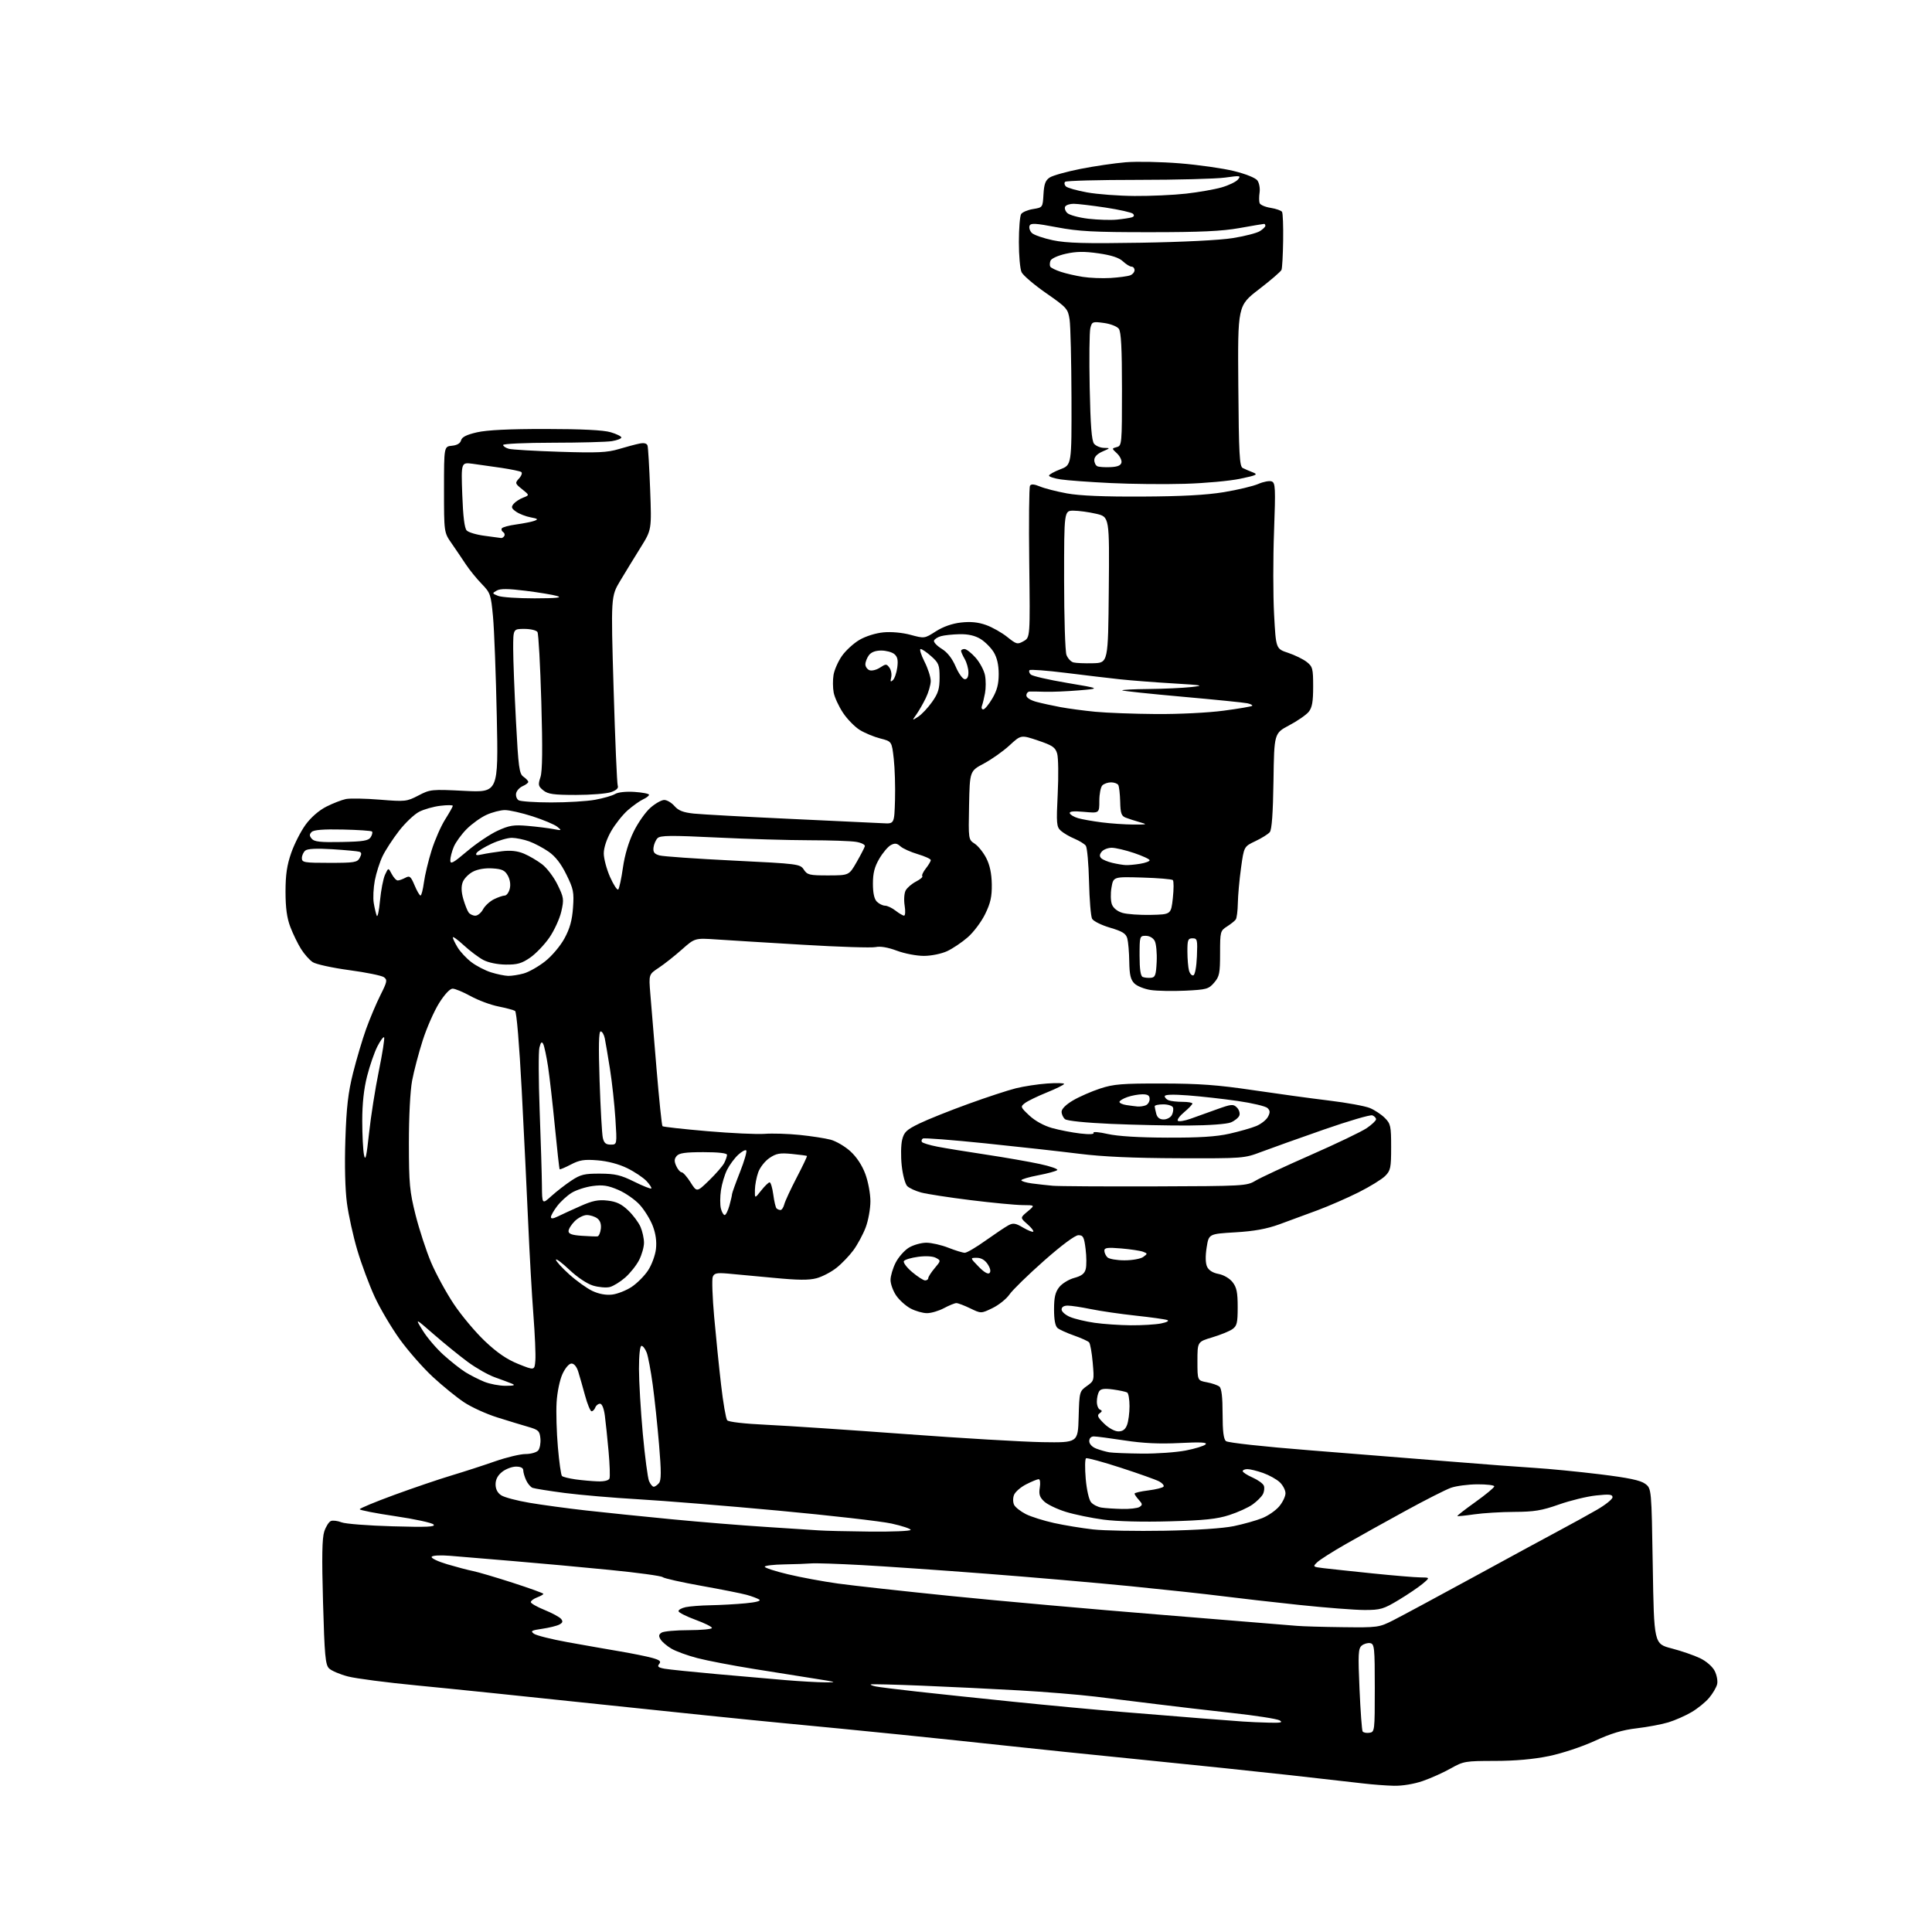 <?xml version="1.0" encoding="UTF-8" standalone="no"?>
<svg 
  version="1.1" 
  xmlns="http://www.w3.org/2000/svg" 
  xmlns:xlink="http://www.w3.org/1999/xlink" 
  xmlns:svg="http://www.w3.org/2000/svg"
  xmlns:rdf="http://www.w3.org/1999/02/22-rdf-syntax-ns#"
  xmlns:cc="http://creativecommons.org/ns#"
  xmlns:dc="http://purl.org/dc/elements/1.1/"
  viewBox="0 0 768 768"
  width="768"
  height="768"
>
<style>svg {background-color: white; }</style>"
<path stroke="none" fill="black" fill-rule="evenodd" d="M554.09,709.87C551.02,709.80 545.58,709.39 542.00,708.96C538.42,708.53 525.15,707.03 512.50,705.62C499.85,704.22 473.52,701.47 454.00,699.52C434.48,697.57 410.40,695.09 400.50,694.00C390.60,692.92 371.48,690.91 358.00,689.54C344.52,688.17 323.60,686.11 311.50,684.98C299.40,683.84 266.55,680.47 238.50,677.49C210.45,674.51 177.75,671.14 165.83,670.00C153.91,668.86 141.53,667.25 138.33,666.42C135.12,665.59 131.74,664.14 130.80,663.21C129.34,661.74 129.01,658.09 128.41,636.95C127.90,618.96 128.03,611.44 128.90,608.79C129.56,606.80 130.75,604.92 131.56,604.62C132.36,604.31 134.25,604.55 135.76,605.15C137.27,605.75 146.38,606.46 156.00,606.73C169.81,607.12 173.25,606.97 172.33,606.00C171.69,605.32 164.83,603.84 157.08,602.70C149.34,601.56 143.00,600.32 143.00,599.95C143.00,599.58 149.19,597.01 156.75,594.24C164.31,591.47 174.55,587.99 179.50,586.51C184.45,585.02 192.24,582.50 196.80,580.90C201.37,579.31 206.83,578.00 208.93,578.00C211.03,578.00 213.29,577.35 213.95,576.57C214.60,575.78 214.99,573.64 214.82,571.82C214.53,568.83 214.05,568.37 210.00,567.20C207.53,566.49 201.97,564.80 197.66,563.44C193.35,562.09 187.41,559.39 184.47,557.43C181.53,555.48 175.94,550.94 172.06,547.35C168.18,543.76 162.28,537.04 158.94,532.42C155.61,527.80 151.11,520.20 148.95,515.52C146.79,510.84 143.68,502.51 142.05,497.00C140.41,491.49 138.55,483.05 137.91,478.24C137.19,472.85 136.95,463.17 137.29,453.00C137.72,440.07 138.39,434.33 140.35,426.50C141.73,421.00 144.07,413.12 145.55,409.00C147.04,404.88 149.59,398.83 151.23,395.57C153.92,390.22 154.05,389.51 152.61,388.45C151.72,387.81 145.52,386.54 138.82,385.64C132.13,384.74 125.60,383.31 124.32,382.47C123.04,381.64 120.94,379.27 119.66,377.22C118.38,375.18 116.47,371.25 115.42,368.50C114.05,364.92 113.51,360.94 113.50,354.50C113.50,347.70 114.06,343.91 115.78,339.00C117.03,335.43 119.61,330.37 121.52,327.77C123.64,324.88 126.84,322.11 129.75,320.64C132.36,319.32 135.85,317.97 137.50,317.63C139.15,317.30 145.22,317.41 151.00,317.88C161.11,318.70 161.68,318.64 166.33,316.22C171.03,313.77 171.54,313.72 184.64,314.38C198.11,315.06 198.11,315.06 197.48,284.78C197.13,268.13 196.46,250.30 195.98,245.17C195.15,236.29 194.94,235.67 191.45,232.07C189.43,230.00 186.60,226.49 185.14,224.29C183.69,222.09 181.15,218.34 179.50,215.96C176.50,211.65 176.50,211.65 176.50,194.57C176.50,177.50 176.50,177.50 179.65,177.19C181.70,176.99 182.96,176.25 183.28,175.04C183.62,173.73 185.47,172.80 189.63,171.85C193.60,170.94 202.47,170.51 217.00,170.53C231.32,170.54 239.92,170.97 242.75,171.82C245.09,172.51 247.00,173.45 247.00,173.91C247.00,174.36 245.31,175.02 243.25,175.36C241.19,175.70 230.61,175.98 219.75,175.99C208.89,176.00 200.00,176.40 200.00,176.88C200.00,177.37 201.01,178.05 202.25,178.40C203.49,178.74 212.60,179.28 222.50,179.59C237.51,180.07 241.42,179.89 246.00,178.51C249.03,177.61 252.73,176.62 254.24,176.32C256.05,175.96 257.12,176.24 257.41,177.14C257.64,177.89 258.11,185.72 258.44,194.54C259.04,210.58 259.04,210.58 254.71,217.54C252.32,221.37 248.67,227.33 246.60,230.79C242.83,237.07 242.83,237.07 243.92,273.96C244.52,294.25 245.26,311.50 245.56,312.30C245.94,313.29 245.08,314.12 242.91,314.88C241.15,315.50 234.87,316.00 228.96,316.00C220.07,316.00 217.84,315.69 215.97,314.18C213.96,312.55 213.84,312.00 214.84,308.93C215.62,306.52 215.72,297.65 215.18,278.99C214.76,264.41 214.07,251.92 213.65,251.24C213.22,250.55 210.89,250.00 208.44,250.00C204.00,250.00 204.00,250.00 204.00,257.87C204.00,262.19 204.50,275.12 205.10,286.59C206.08,305.23 206.40,307.59 208.10,308.78C209.15,309.51 210.00,310.43 210.00,310.82C210.00,311.21 208.99,311.97 207.76,312.51C206.52,313.06 205.35,314.35 205.16,315.38C204.96,316.41 205.41,317.64 206.15,318.11C206.89,318.58 212.70,318.98 219.07,318.98C225.43,318.99 233.30,318.52 236.57,317.92C239.83,317.33 243.40,316.30 244.50,315.63C245.69,314.91 248.83,314.58 252.25,314.80C255.41,315.01 258.00,315.52 258.00,315.93C258.00,316.34 256.93,317.17 255.62,317.76C254.32,318.36 251.58,320.31 249.54,322.09C247.51,323.88 244.53,327.63 242.93,330.42C241.16,333.52 240.02,336.95 240.01,339.22C240.00,341.27 241.13,345.50 242.51,348.63C243.90,351.75 245.36,353.98 245.76,353.57C246.16,353.17 247.01,349.25 247.63,344.87C248.35,339.83 249.92,334.57 251.91,330.54C253.63,327.04 256.62,322.78 258.56,321.09C260.49,319.39 262.96,318.00 264.04,318.00C265.13,318.00 266.96,319.09 268.11,320.41C269.70,322.24 271.59,322.97 275.86,323.42C278.96,323.74 296.12,324.68 314.00,325.51C331.88,326.33 348.52,327.12 351.00,327.25C355.50,327.50 355.50,327.50 355.78,318.00C355.93,312.77 355.71,305.40 355.28,301.61C354.50,294.72 354.50,294.72 349.95,293.56C347.45,292.93 343.77,291.40 341.77,290.17C339.77,288.93 336.76,285.85 335.09,283.32C333.41,280.78 331.75,277.18 331.40,275.30C331.04,273.42 331.02,270.28 331.34,268.31C331.66,266.34 333.14,262.96 334.64,260.80C336.14,258.64 339.28,255.75 341.63,254.37C344.12,252.91 348.12,251.66 351.20,251.37C354.35,251.08 358.74,251.48 362.00,252.37C367.48,253.85 367.51,253.85 372.03,250.96C374.95,249.10 378.52,247.85 382.03,247.46C385.87,247.03 388.84,247.33 392.00,248.46C394.48,249.35 398.26,251.49 400.40,253.21C404.07,256.15 404.46,256.25 406.90,254.87C409.50,253.40 409.50,253.40 409.14,223.79C408.94,207.49 409.08,193.68 409.44,193.09C409.90,192.34 411.11,192.44 413.40,193.39C415.20,194.15 420.02,195.38 424.09,196.13C429.09,197.06 438.82,197.47 454.00,197.39C469.73,197.32 479.51,196.79 486.50,195.64C492.00,194.73 498.16,193.26 500.20,192.37C502.23,191.48 504.63,191.03 505.52,191.37C506.99,191.93 507.08,193.96 506.45,211.27C506.05,221.87 506.06,236.69 506.47,244.22C507.20,257.91 507.20,257.91 512.04,259.51C514.71,260.40 518.04,262.03 519.44,263.13C521.80,264.98 522.00,265.77 522.00,272.96C522.00,278.95 521.59,281.29 520.23,282.96C519.26,284.17 515.77,286.58 512.48,288.32C506.50,291.50 506.50,291.50 506.23,310.42C506.04,323.24 505.57,329.81 504.76,330.79C504.11,331.58 501.53,333.19 499.03,334.37C494.50,336.52 494.50,336.52 493.33,345.01C492.68,349.68 492.11,355.98 492.06,359.00C492.01,362.02 491.64,364.96 491.23,365.52C490.83,366.09 489.26,367.33 487.75,368.30C485.09,369.99 485.00,370.33 485.00,378.97C485.00,386.90 484.74,388.19 482.64,390.63C480.46,393.17 479.61,393.40 471.19,393.81C466.18,394.04 460.01,393.93 457.47,393.55C454.93,393.17 451.99,391.99 450.93,390.93C449.43,389.43 448.98,387.49 448.90,382.25C448.85,378.54 448.49,374.40 448.12,373.04C447.57,371.08 446.19,370.23 441.23,368.76C437.83,367.76 434.63,366.17 434.12,365.22C433.62,364.27 433.07,357.65 432.91,350.50C432.74,343.35 432.16,336.91 431.63,336.19C431.10,335.47 429.06,334.22 427.12,333.40C425.17,332.59 422.73,331.16 421.70,330.23C419.98,328.67 419.87,327.44 420.46,315.51C420.81,308.36 420.71,301.18 420.24,299.58C419.52,297.08 418.41,296.32 412.63,294.37C405.86,292.09 405.86,292.09 401.31,296.29C398.80,298.61 394.22,301.85 391.13,303.50C385.50,306.50 385.50,306.50 385.22,320.12C384.95,333.69 384.95,333.74 387.46,335.38C388.84,336.29 390.91,338.87 392.06,341.12C393.48,343.89 394.18,347.26 394.25,351.50C394.32,356.44 393.76,358.97 391.61,363.36C390.11,366.44 386.99,370.59 384.69,372.59C382.39,374.60 378.70,377.08 376.50,378.10C374.25,379.14 370.22,379.97 367.29,379.98C364.41,379.99 359.59,379.07 356.52,377.92C352.97,376.59 349.94,376.07 348.09,376.48C346.50,376.83 333.57,376.42 319.35,375.57C305.13,374.73 289.61,373.77 284.86,373.45C276.22,372.87 276.22,372.87 271.04,377.46C268.19,379.99 264.07,383.25 261.88,384.70C257.89,387.34 257.89,387.34 258.50,394.92C258.83,399.09 259.95,412.55 260.98,424.84C262.01,437.13 263.07,447.41 263.35,447.68C263.62,447.95 271.64,448.84 281.17,449.66C290.70,450.48 300.97,450.95 303.99,450.72C307.00,450.49 313.26,450.68 317.88,451.15C322.51,451.62 328.05,452.48 330.20,453.05C332.35,453.63 335.87,455.69 338.01,457.63C340.46,459.84 342.68,463.19 343.96,466.62C345.10,469.66 346.00,474.49 346.00,477.53C346.00,480.53 345.15,485.22 344.11,487.96C343.06,490.70 340.88,494.75 339.26,496.96C337.64,499.17 334.61,502.33 332.52,503.98C330.44,505.64 326.88,507.50 324.62,508.11C321.54,508.94 317.23,508.90 307.50,507.96C300.35,507.27 292.14,506.50 289.25,506.26C284.89,505.89 283.89,506.12 283.32,507.60C282.95,508.58 283.20,515.71 283.89,523.44C284.58,531.17 285.81,543.34 286.64,550.48C287.46,557.62 288.56,563.97 289.07,564.58C289.62,565.25 295.94,565.97 304.75,566.38C312.86,566.76 337.67,568.42 359.88,570.06C382.09,571.71 406.62,573.15 414.38,573.28C428.50,573.50 428.50,573.50 428.78,563.29C429.06,553.26 429.12,553.05 432.04,550.97C434.97,548.88 435.00,548.80 434.37,541.68C434.03,537.73 433.38,534.10 432.93,533.60C432.48,533.11 429.79,531.89 426.95,530.89C424.12,529.90 421.17,528.56 420.40,527.92C419.47,527.15 419.00,524.64 419.00,520.51C419.00,515.73 419.48,513.66 421.05,511.66C422.18,510.22 424.88,508.57 427.04,507.99C429.96,507.20 431.14,506.28 431.60,504.45C431.95,503.08 431.92,499.50 431.54,496.48C430.95,491.72 430.57,491.00 428.68,491.01C427.35,491.02 422.02,494.98 415.00,501.18C408.68,506.77 402.50,512.79 401.29,514.56C400.07,516.34 397.03,518.77 394.54,519.98C390.00,522.18 390.00,522.18 385.68,520.09C383.31,518.94 380.83,518.00 380.18,518.00C379.53,518.00 377.31,518.90 375.26,520.00C373.21,521.10 370.17,522.00 368.50,522.00C366.83,522.00 363.90,521.17 361.98,520.15C360.07,519.13 357.49,516.81 356.25,515.00C355.01,513.19 354.00,510.40 354.00,508.81C354.00,507.22 354.92,504.12 356.04,501.92C357.16,499.72 359.53,497.04 361.29,495.96C363.06,494.89 366.17,494.01 368.21,494.00C370.26,494.00 374.21,494.90 377.00,496.00C379.79,497.10 382.73,498.00 383.53,498.00C384.34,498.00 388.06,495.81 391.81,493.13C395.57,490.46 399.64,487.73 400.87,487.07C402.74,486.07 403.70,486.22 406.68,487.98C408.65,489.13 410.47,489.86 410.74,489.59C411.01,489.32 409.94,487.97 408.37,486.59C405.50,484.07 405.50,484.07 408.50,481.57C411.50,479.07 411.50,479.07 406.44,479.04C403.66,479.02 394.37,478.13 385.80,477.07C377.23,476.01 368.39,474.64 366.16,474.04C363.92,473.44 361.43,472.29 360.63,471.48C359.82,470.68 358.84,467.01 358.45,463.34C358.05,459.67 358.13,455.05 358.62,453.08C359.38,450.00 360.33,449.10 365.50,446.59C368.80,444.99 377.52,441.50 384.87,438.84C392.22,436.17 400.77,433.36 403.87,432.60C406.97,431.83 412.54,430.98 416.25,430.71C419.96,430.45 422.99,430.52 422.99,430.87C422.98,431.21 419.92,432.74 416.18,434.25C412.44,435.76 408.51,437.67 407.44,438.49C405.56,439.93 405.62,440.09 409.18,443.44C411.44,445.56 414.93,447.48 418.18,448.40C421.11,449.22 426.15,450.20 429.39,450.58C433.05,451.01 435.06,450.90 434.69,450.31C434.37,449.79 436.89,449.99 440.30,450.77C444.28,451.67 452.76,452.20 464.00,452.23C476.73,452.28 483.47,451.85 488.75,450.66C492.74,449.76 497.54,448.38 499.42,447.60C501.30,446.81 503.37,445.18 504.02,443.97C504.95,442.23 504.91,441.49 503.85,440.46C503.11,439.75 497.77,438.48 492.00,437.65C486.23,436.82 477.34,435.82 472.25,435.44C466.16,434.98 463.00,435.09 463.00,435.76C463.00,436.33 463.71,437.06 464.58,437.39C465.45,437.73 467.93,438.00 470.08,438.00C472.24,438.00 474.00,438.30 474.00,438.68C474.00,439.05 472.54,440.58 470.75,442.08C468.96,443.58 467.82,445.13 468.21,445.53C468.61,445.93 470.86,445.57 473.21,444.74C475.57,443.90 480.34,442.19 483.80,440.94C489.55,438.88 490.25,438.82 491.69,440.26C492.56,441.13 493.00,442.56 492.66,443.44C492.33,444.31 490.80,445.55 489.28,446.18C487.67,446.84 480.58,447.37 472.50,447.41C464.80,447.46 450.90,447.16 441.62,446.76C431.59,446.32 424.18,445.56 423.37,444.89C422.61,444.27 422.00,442.93 422.00,441.92C422.00,440.80 423.77,439.05 426.54,437.43C429.03,435.96 433.87,433.85 437.29,432.72C442.66,430.95 446.00,430.68 462.00,430.71C476.67,430.73 484.13,431.28 498.00,433.34C507.62,434.77 521.27,436.64 528.33,437.49C535.39,438.34 542.70,439.68 544.57,440.47C546.45,441.25 549.11,443.02 550.49,444.40C552.80,446.71 553.00,447.63 553.00,456.00C553.00,464.25 552.78,465.31 550.61,467.48C549.30,468.79 544.58,471.70 540.12,473.94C535.66,476.18 528.29,479.40 523.75,481.09C519.21,482.78 512.35,485.31 508.50,486.71C503.50,488.52 498.51,489.43 491.01,489.87C480.51,490.50 480.51,490.50 479.66,495.89C479.12,499.29 479.18,502.10 479.82,503.51C480.48,504.96 482.09,505.98 484.38,506.41C486.43,506.80 488.77,508.16 489.96,509.67C491.59,511.75 492.00,513.73 492.00,519.58C492.00,525.89 491.71,527.09 489.88,528.37C488.72,529.19 485.12,530.65 481.88,531.62C476.00,533.38 476.00,533.38 476.00,541.08C476.00,548.78 476.00,548.78 479.75,549.48C481.81,549.86 484.06,550.64 484.75,551.21C485.59,551.91 486.00,555.41 486.00,562.00C486.00,568.96 486.39,572.08 487.35,572.87C488.12,573.51 502.35,575.07 520.60,576.51C538.14,577.90 563.08,579.89 576.00,580.94C588.92,582.00 604.23,583.15 610.00,583.51C615.77,583.86 627.46,585.01 635.98,586.05C647.39,587.45 652.11,588.44 653.98,589.83C656.50,591.71 656.50,591.71 657.00,622.58C657.50,653.45 657.50,653.45 664.50,655.27C668.35,656.27 673.42,658.02 675.78,659.15C678.26,660.34 680.71,662.46 681.61,664.21C682.46,665.86 682.90,668.26 682.58,669.53C682.26,670.80 680.83,673.24 679.39,674.94C677.96,676.65 674.81,679.20 672.38,680.62C669.96,682.04 665.85,683.85 663.24,684.65C660.63,685.45 654.97,686.51 650.67,687.02C644.95,687.68 640.41,689.05 633.90,692.05C628.85,694.37 620.94,696.99 615.73,698.07C609.62,699.33 602.35,699.98 594.23,699.99C582.48,700.00 581.75,700.12 576.67,702.99C573.76,704.63 568.75,706.88 565.53,707.99C562.06,709.18 557.42,709.95 554.09,709.87zM544.34,688.81C546.46,688.51 546.50,688.16 546.50,671.01C546.50,654.98 546.35,653.50 544.70,653.18C543.71,652.99 542.19,653.43 541.31,654.15C539.93,655.30 539.81,657.51 540.43,671.44C540.81,680.22 541.37,687.78 541.66,688.26C541.95,688.73 543.16,688.98 544.34,688.81zM504.50,684.79C509.19,684.91 510.10,684.71 508.66,683.87C507.65,683.28 499.10,681.95 489.66,680.92C480.22,679.88 466.88,678.32 460.00,677.46C453.12,676.60 442.10,675.24 435.50,674.44C428.90,673.64 415.18,672.52 405.00,671.95C394.82,671.37 377.50,670.53 366.50,670.08C355.50,669.63 346.33,669.41 346.13,669.58C345.93,669.76 346.83,670.12 348.13,670.39C349.43,670.66 356.80,671.58 364.50,672.43C372.20,673.29 389.52,675.11 403.00,676.49C416.48,677.87 435.82,679.68 446.00,680.52C456.18,681.36 470.12,682.49 477.00,683.03C483.88,683.57 491.52,684.15 494.00,684.33C496.48,684.51 501.20,684.72 504.50,684.79zM328.00,668.76C332.94,668.79 332.58,668.65 324.50,667.38C319.55,666.60 308.46,664.84 299.85,663.46C291.25,662.08 281.04,660.13 277.17,659.11C273.30,658.10 268.69,656.42 266.92,655.38C265.16,654.35 263.21,652.70 262.61,651.72C261.75,650.35 261.84,649.73 263.00,648.99C263.82,648.46 268.66,648.02 273.75,648.02C278.84,648.01 283.00,647.61 283.00,647.14C283.00,646.66 280.04,645.19 276.42,643.87C272.80,642.54 269.78,641.01 269.72,640.48C269.66,639.94 270.94,639.22 272.56,638.87C274.18,638.52 278.65,638.18 282.50,638.11C286.35,638.04 292.57,637.70 296.32,637.34C300.61,636.94 302.64,636.38 301.82,635.85C301.09,635.38 298.82,634.53 296.76,633.96C294.71,633.40 286.61,631.79 278.78,630.39C270.94,628.99 264.03,627.44 263.43,626.94C262.83,626.44 253.37,625.15 242.42,624.07C231.46,622.98 214.18,621.40 204.00,620.55C193.82,619.70 182.50,618.76 178.84,618.45C175.04,618.14 171.93,618.31 171.59,618.85C171.27,619.38 174.04,620.71 177.75,621.81C181.46,622.91 186.07,624.13 188.00,624.51C189.93,624.89 197.01,626.98 203.75,629.15C210.49,631.33 216.00,633.32 216.00,633.58C216.00,633.84 214.88,634.48 213.50,635.00C212.12,635.52 211.00,636.36 211.00,636.86C211.00,637.36 213.46,638.77 216.46,639.98C219.46,641.20 222.42,642.80 223.03,643.53C223.86,644.54 223.69,645.09 222.31,645.80C221.32,646.32 218.26,647.07 215.52,647.47C211.23,648.09 210.78,648.36 212.24,649.43C213.18,650.12 219.24,651.64 225.72,652.81C232.20,653.98 241.55,655.62 246.50,656.46C251.45,657.30 257.22,658.47 259.32,659.06C262.31,659.90 262.90,660.42 262.04,661.45C261.18,662.48 261.66,662.89 264.22,663.35C266.03,663.66 275.38,664.63 285.00,665.49C294.62,666.35 307.00,667.43 312.50,667.89C318.00,668.35 324.98,668.74 328.00,668.76zM533.78,646.83C547.71,647.00 548.20,646.93 553.82,644.09C556.98,642.49 571.48,634.69 586.04,626.75C600.59,618.80 616.10,610.39 620.50,608.05C624.90,605.71 631.31,602.17 634.75,600.19C638.19,598.21 641.00,595.95 641.00,595.18C641.00,594.04 639.75,593.90 634.46,594.47C630.87,594.85 624.23,596.47 619.71,598.06C612.92,600.46 609.86,600.97 602.00,601.00C596.77,601.02 589.59,601.46 586.04,601.97C582.48,602.49 579.46,602.79 579.32,602.65C579.17,602.51 582.42,599.98 586.53,597.05C590.64,594.11 594.00,591.32 594.00,590.85C594.00,590.38 590.96,590.02 587.25,590.04C583.54,590.07 578.81,590.69 576.75,591.43C574.69,592.16 566.59,596.27 558.75,600.56C550.91,604.84 540.23,610.79 535.00,613.78C529.77,616.76 524.65,620.02 523.61,621.02C521.77,622.79 521.84,622.85 526.11,623.37C528.52,623.66 537.28,624.59 545.57,625.45C553.86,626.30 562.41,627.02 564.57,627.04C568.50,627.07 568.50,627.07 565.50,629.59C563.85,630.97 559.55,633.88 555.94,636.05C549.98,639.64 548.75,640.00 542.44,640.00C538.62,640.00 526.95,639.09 516.50,637.99C506.05,636.88 492.32,635.32 486.00,634.51C479.68,633.70 463.25,631.92 449.50,630.55C435.75,629.18 409.88,626.94 392.00,625.57C374.12,624.19 351.85,622.65 342.50,622.14C333.15,621.63 324.15,621.33 322.50,621.48C320.85,621.62 316.01,621.80 311.75,621.87C307.49,621.94 304.00,622.36 304.00,622.80C304.00,623.24 308.16,624.60 313.25,625.81C318.34,627.03 327.28,628.68 333.13,629.49C338.97,630.30 359.22,632.53 378.13,634.45C397.03,636.37 434.77,639.74 462.00,641.93C489.23,644.13 513.30,646.09 515.50,646.30C517.70,646.50 525.93,646.74 533.78,646.83zM345.75,608.83C354.69,608.92 362.00,608.62 362.00,608.15C362.00,607.69 358.57,606.55 354.38,605.63C350.18,604.71 329.91,602.40 309.32,600.49C288.73,598.58 263.76,596.56 253.84,595.99C243.93,595.42 230.71,594.29 224.47,593.48C218.24,592.66 212.49,591.74 211.70,591.44C210.92,591.14 209.76,589.77 209.14,588.40C208.51,587.03 208.00,585.25 208.00,584.45C208.00,583.52 206.97,583.00 205.13,583.00C203.56,583.00 201.08,583.93 199.63,585.07C197.87,586.46 197.00,588.10 197.00,590.05C197.00,591.96 197.77,593.45 199.25,594.41C200.49,595.22 205.55,596.56 210.50,597.39C215.45,598.23 225.57,599.60 233.00,600.44C240.43,601.27 255.72,602.85 267.00,603.93C278.27,605.02 295.15,606.39 304.50,606.98C313.85,607.56 323.30,608.18 325.50,608.35C327.70,608.52 336.81,608.74 345.75,608.83zM463.00,608.49C475.64,608.25 486.18,607.55 490.50,606.65C494.35,605.85 499.41,604.42 501.75,603.48C504.09,602.55 507.13,600.44 508.50,598.81C509.88,597.18 511.00,594.83 511.00,593.60C511.00,592.36 509.97,590.39 508.72,589.21C507.47,588.03 504.49,586.38 502.10,585.53C499.70,584.69 496.91,584.00 495.87,584.00C494.84,584.00 494.00,584.36 494.00,584.81C494.00,585.25 495.76,586.39 497.90,587.34C500.05,588.29 502.08,589.75 502.40,590.60C502.73,591.45 502.55,592.98 502.00,594.00C501.45,595.02 499.61,596.85 497.91,598.06C496.21,599.28 492.05,601.17 488.66,602.26C483.80,603.84 478.79,604.37 464.94,604.75C454.34,605.05 443.93,604.78 438.67,604.08C433.87,603.44 427.13,602.05 423.69,600.99C420.25,599.92 416.39,598.08 415.11,596.89C413.27,595.17 412.90,594.02 413.33,591.36C413.64,589.47 413.45,588.00 412.90,588.00C412.36,588.00 410.12,588.92 407.91,590.05C405.71,591.17 403.53,593.08 403.07,594.30C402.60,595.53 402.64,597.27 403.15,598.25C403.66,599.21 405.74,600.84 407.78,601.88C409.83,602.92 414.88,604.51 419.00,605.42C423.12,606.33 430.10,607.47 434.50,607.97C438.90,608.46 451.73,608.69 463.00,608.49zM446.00,599.83C449.02,599.91 452.16,599.55 452.96,599.05C454.22,598.25 454.19,597.86 452.71,596.23C451.77,595.19 451.00,594.07 451.00,593.74C451.00,593.41 453.48,592.83 456.51,592.46C459.55,592.08 462.26,591.39 462.54,590.93C462.82,590.48 462.03,589.55 460.78,588.88C459.53,588.21 452.65,585.76 445.50,583.44C438.35,581.12 432.15,579.43 431.72,579.69C431.28,579.95 431.23,583.61 431.59,587.83C431.98,592.29 432.88,596.21 433.73,597.19C434.54,598.13 436.40,599.07 437.85,599.29C439.31,599.52 442.98,599.76 446.00,599.83zM259.86,591.00C260.35,591.00 261.29,590.35 261.95,589.56C262.88,588.44 262.89,584.99 261.99,574.31C261.36,566.71 260.22,555.98 259.47,550.46C258.72,544.93 257.64,539.19 257.08,537.71C256.51,536.22 255.59,535.00 255.02,535.00C254.40,535.00 254.00,538.56 254.00,544.13C254.00,549.15 254.69,560.73 255.52,569.88C256.36,579.02 257.48,587.51 258.00,588.75C258.53,589.99 259.36,591.00 259.86,591.00zM237.64,588.87C240.19,588.95 241.97,588.51 242.28,587.72C242.55,587.02 242.39,582.18 241.92,576.97C241.45,571.76 240.79,565.36 240.44,562.75C240.06,559.84 239.31,558.00 238.51,558.00C237.80,558.00 236.95,558.67 236.64,559.50C236.32,560.33 235.66,561.00 235.16,561.00C234.67,561.00 233.50,558.19 232.57,554.75C231.63,551.31 230.42,547.04 229.86,545.25C229.24,543.26 228.20,542.01 227.17,542.03C226.20,542.04 224.70,543.78 223.59,546.19C222.51,548.54 221.50,553.40 221.26,557.41C221.02,561.31 221.25,569.35 221.77,575.27C222.28,581.19 223.01,586.35 223.39,586.73C223.77,587.11 226.20,587.71 228.79,588.08C231.38,588.44 235.36,588.79 237.64,588.87zM454.00,577.83C459.77,577.88 467.56,577.33 471.30,576.61C475.05,575.89 478.61,574.79 479.23,574.17C480.05,573.35 477.35,573.20 468.92,573.63C460.88,574.03 454.42,573.73 447.07,572.60C441.34,571.72 435.83,571.00 434.82,571.00C433.71,571.00 433.00,571.73 433.00,572.88C433.00,574.00 434.11,575.19 435.75,575.83C437.26,576.42 439.62,577.09 441.00,577.32C442.38,577.54 448.23,577.77 454.00,577.83zM444.56,569.00C446.31,569.00 447.34,568.24 448.02,566.43C448.56,565.02 449.00,561.68 449.00,558.99C449.00,556.31 448.59,553.86 448.08,553.55C447.58,553.24 445.06,552.70 442.48,552.34C439.01,551.87 437.57,552.06 436.92,553.10C436.43,553.87 436.02,555.70 436.02,557.17C436.01,558.63 436.56,560.06 437.25,560.34C438.21,560.73 438.18,561.07 437.11,561.82C435.99,562.60 436.34,563.40 438.89,565.90C440.73,567.69 443.12,569.00 444.56,569.00zM201.00,550.88C204.35,550.87 204.99,550.65 203.50,550.03C202.40,549.57 199.36,548.44 196.75,547.51C194.13,546.59 189.28,543.84 185.98,541.41C182.67,538.97 176.59,534.03 172.45,530.43C164.94,523.88 164.94,523.88 168.04,528.90C169.74,531.67 173.46,536.03 176.31,538.60C179.17,541.17 183.07,544.26 185.00,545.46C186.93,546.66 190.30,548.37 192.50,549.27C194.70,550.16 198.53,550.89 201.00,550.88zM212.81,540.78C212.99,538.57 212.63,530.40 212.03,522.63C211.43,514.86 210.51,498.60 209.98,486.50C209.45,474.40 208.29,450.55 207.40,433.50C206.43,415.07 205.36,402.24 204.74,401.85C204.18,401.50 201.19,400.70 198.11,400.08C195.02,399.47 190.07,397.62 187.09,395.98C184.11,394.34 180.89,393.00 179.92,393.00C178.86,393.00 176.72,395.29 174.55,398.75C172.57,401.91 169.63,408.58 168.03,413.58C166.43,418.57 164.54,425.77 163.82,429.58C163.06,433.65 162.53,443.91 162.54,454.50C162.56,470.62 162.84,473.60 165.20,483.00C166.66,488.77 169.42,497.21 171.33,501.75C173.25,506.28 177.31,513.75 180.36,518.33C183.41,522.92 189.01,529.59 192.79,533.16C197.68,537.78 201.53,540.40 206.09,542.23C212.50,544.80 212.50,544.80 212.81,540.78zM449.50,526.82C453.90,526.86 459.30,526.53 461.50,526.10C463.85,525.63 464.88,525.07 464.00,524.74C463.18,524.43 457.55,523.64 451.50,522.99C445.45,522.34 437.43,521.17 433.68,520.40C429.94,519.63 425.77,519.00 424.43,519.00C422.90,519.00 422.00,519.57 422.00,520.55C422.00,521.40 423.52,522.74 425.39,523.52C427.25,524.30 431.64,525.34 435.14,525.84C438.64,526.34 445.10,526.78 449.50,526.82zM243.32,514.62C245.42,514.37 248.91,513.00 251.06,511.58C253.22,510.15 256.17,507.20 257.61,505.01C259.06,502.82 260.47,499.00 260.75,496.51C261.09,493.50 260.67,490.42 259.49,487.33C258.52,484.78 256.20,481.02 254.35,478.97C252.50,476.92 248.66,474.24 245.81,473.01C241.68,471.24 239.63,470.92 235.58,471.46C232.80,471.83 229.04,473.05 227.24,474.16C225.43,475.28 222.84,477.65 221.48,479.44C220.12,481.23 219.00,483.19 219.00,483.80C219.00,484.55 219.88,484.47 221.75,483.55C223.26,482.81 227.27,480.96 230.66,479.46C235.53,477.29 237.79,476.83 241.49,477.25C245.01,477.64 247.05,478.61 249.70,481.14C251.65,482.99 253.86,485.95 254.62,487.72C255.38,489.49 256.00,492.32 256.00,494.01C256.00,495.70 255.13,498.79 254.06,500.88C252.99,502.98 250.51,506.10 248.54,507.83C246.57,509.56 243.81,511.26 242.39,511.62C240.98,511.97 237.99,511.72 235.76,511.05C233.37,510.33 229.50,507.75 226.35,504.77C223.41,501.99 221.00,500.18 221.00,500.76C221.00,501.34 223.36,503.95 226.25,506.55C229.14,509.16 233.30,512.14 235.50,513.18C238.08,514.39 240.85,514.90 243.32,514.62zM367.75,508.99C368.44,508.99 369.00,508.58 369.00,508.08C369.00,507.57 370.14,505.79 371.54,504.13C374.05,501.15 374.06,501.10 372.04,500.02C370.81,499.36 368.01,499.19 364.98,499.60C362.22,499.96 359.67,500.73 359.31,501.30C358.96,501.88 360.43,503.84 362.58,505.66C364.74,507.48 367.06,508.98 367.75,508.99zM393.35,506.05C393.95,505.45 393.68,504.16 392.63,502.55C391.52,500.87 390.04,500.00 388.28,500.00C385.61,500.00 385.61,500.00 389.00,503.50C391.15,505.72 392.75,506.65 393.35,506.05zM447.01,501.00C450.12,501.00 453.43,500.40 454.45,499.66C456.22,498.37 456.22,498.30 454.39,497.59C453.35,497.19 449.46,496.60 445.75,496.28C440.27,495.82 439.00,495.98 439.00,497.15C439.00,497.95 439.54,499.14 440.20,499.80C440.86,500.46 443.92,501.00 447.01,501.00zM237.50,491.48C238.05,491.41 238.65,490.05 238.84,488.47C239.06,486.58 238.56,485.15 237.39,484.30C236.42,483.58 234.56,483.00 233.26,483.00C231.97,483.00 229.80,484.10 228.45,485.45C227.10,486.80 226.00,488.58 226.00,489.40C226.00,490.49 227.42,490.99 231.25,491.25C234.14,491.45 236.95,491.55 237.50,491.48zM288.06,483.00C288.53,483.00 289.37,481.31 289.95,479.25C290.52,477.19 290.99,475.14 290.99,474.70C291.00,474.26 292.42,470.31 294.15,465.93C295.88,461.55 297.00,457.67 296.64,457.31C296.29,456.95 294.83,457.75 293.40,459.08C291.97,460.41 290.01,463.07 289.03,465.00C288.06,466.93 286.96,470.59 286.59,473.14C286.21,475.70 286.20,478.96 286.56,480.39C286.92,481.83 287.60,483.00 288.06,483.00zM310.26,481.00C310.77,481.00 311.44,479.99 311.76,478.75C312.07,477.51 314.29,472.73 316.69,468.11C319.10,463.50 320.93,459.63 320.78,459.50C320.63,459.38 317.93,459.02 314.79,458.71C309.99,458.24 308.56,458.50 305.87,460.33C304.10,461.52 302.10,464.07 301.41,466.00C300.72,467.93 300.12,471.07 300.09,473.00C300.02,476.50 300.02,476.50 302.58,473.25C303.99,471.46 305.50,470.00 305.94,470.00C306.38,470.00 307.03,472.18 307.39,474.85C307.74,477.51 308.32,479.99 308.68,480.35C309.04,480.71 309.75,481.00 310.26,481.00zM219.20,475.44C221.24,473.60 224.81,470.83 227.13,469.30C230.80,466.87 232.31,466.51 238.55,466.54C244.55,466.57 246.78,467.10 252.09,469.73C255.59,471.46 258.65,472.68 258.90,472.44C259.14,472.19 258.28,470.86 256.98,469.47C255.67,468.09 252.23,465.79 249.31,464.36C246.00,462.74 241.59,461.58 237.57,461.25C232.23,460.82 230.40,461.11 226.94,462.91C224.64,464.11 222.63,464.96 222.47,464.80C222.32,464.63 221.47,457.07 220.59,448.00C219.71,438.93 218.48,428.12 217.86,424.00C217.23,419.88 216.37,415.83 215.94,415.01C215.35,413.90 214.98,414.25 214.43,416.42C214.03,418.01 214.07,429.25 214.52,441.40C214.98,453.56 215.38,466.94 215.42,471.14C215.49,478.79 215.49,478.79 219.20,475.44zM281.88,469.23C284.56,466.63 287.26,463.52 287.88,462.32C288.50,461.11 289.00,459.65 289.00,459.07C289.00,458.39 285.59,458.00 279.62,458.00C272.43,458.00 269.95,458.36 268.98,459.53C268.00,460.70 267.97,461.64 268.83,463.53C269.45,464.89 270.41,466.00 270.97,466.00C271.52,466.00 273.11,467.79 274.49,469.98C277.00,473.96 277.00,473.96 281.88,469.23zM459.00,471.61C494.28,471.50 495.62,471.43 499.00,469.39C500.93,468.22 510.84,463.61 521.04,459.12C531.23,454.64 541.25,449.84 543.29,448.45C545.33,447.06 547.00,445.48 547.00,444.93C547.00,444.39 546.34,443.68 545.53,443.37C544.72,443.06 536.06,445.60 526.28,449.01C516.50,452.42 505.35,456.40 501.50,457.85C494.56,460.48 494.28,460.50 468.50,460.42C450.56,460.36 438.32,459.81 429.00,458.64C421.57,457.71 404.76,455.84 391.63,454.49C378.51,453.14 367.36,452.28 366.87,452.58C366.37,452.89 366.19,453.50 366.46,453.93C366.73,454.37 369.55,455.23 372.73,455.84C375.90,456.45 384.57,457.86 392.00,458.98C399.43,460.10 409.00,461.77 413.27,462.69C417.55,463.60 420.70,464.70 420.27,465.12C419.85,465.55 416.46,466.47 412.75,467.18C409.04,467.88 406.00,468.78 406.00,469.17C406.00,469.56 407.91,470.13 410.25,470.44C412.59,470.75 416.30,471.16 418.50,471.36C420.70,471.56 438.93,471.67 459.00,471.61zM146.70,450.50C147.40,443.90 149.16,432.74 150.60,425.69C152.04,418.65 152.98,412.64 152.68,412.35C152.38,412.05 151.18,413.69 150.01,415.98C148.84,418.28 147.00,423.57 145.94,427.74C144.64,432.81 144.00,438.70 144.00,445.53C144.00,451.15 144.32,457.27 144.70,459.12C145.25,461.76 145.69,459.86 146.70,450.50zM242.76,455.00C245.29,455.00 245.29,455.00 244.63,444.68C244.26,439.00 243.29,430.11 242.47,424.93C241.65,419.74 240.72,414.26 240.41,412.75C240.10,411.24 239.36,410.00 238.77,410.00C238.01,410.00 237.89,415.91 238.35,429.75C238.72,440.61 239.29,450.74 239.62,452.25C240.09,454.37 240.82,455.00 242.76,455.00zM462.58,445.00C463.87,445.00 465.33,444.21 465.83,443.25C466.32,442.29 466.53,440.94 466.28,440.25C466.04,439.56 464.30,439.00 462.42,439.00C460.54,439.00 459.01,439.34 459.01,439.75C459.02,440.16 459.30,441.51 459.63,442.75C460.04,444.27 460.99,445.00 462.58,445.00zM452.17,439.85C453.09,439.93 454.55,439.73 455.42,439.39C456.29,439.06 457.00,437.93 457.00,436.89C457.00,435.48 456.28,435.00 454.15,435.00C452.58,435.00 449.88,435.49 448.15,436.10C446.42,436.70 445.00,437.57 445.00,438.03C445.00,438.49 446.24,439.05 447.75,439.28C449.26,439.51 451.25,439.77 452.17,439.85zM457.50,388.69C459.23,388.53 459.54,387.66 459.80,382.27C459.96,378.85 459.61,375.13 459.01,374.02C458.38,372.83 456.92,372.00 455.46,372.00C453.05,372.00 453.00,372.17 453.00,379.92C453.00,385.30 453.40,388.00 454.25,388.36C454.94,388.64 456.40,388.79 457.50,388.69zM202.00,387.93C203.38,387.96 206.17,387.53 208.20,386.96C210.24,386.39 214.07,384.22 216.70,382.14C219.41,380.00 222.76,376.02 224.39,373.02C226.51,369.13 227.42,365.86 227.78,360.84C228.22,354.65 227.97,353.37 225.14,347.64C223.01,343.30 220.76,340.41 218.06,338.54C215.88,337.03 212.39,335.19 210.30,334.44C208.21,333.70 205.15,333.07 203.50,333.05C201.85,333.03 198.19,334.09 195.37,335.41C192.55,336.72 189.90,338.36 189.47,339.04C188.90,339.98 189.43,340.13 191.60,339.64C193.20,339.28 196.75,338.72 199.51,338.38C202.98,337.96 205.66,338.25 208.26,339.33C210.32,340.19 213.56,342.09 215.47,343.55C217.39,345.01 220.16,348.66 221.63,351.68C224.13,356.79 224.23,357.49 223.13,362.33C222.48,365.17 220.36,369.82 218.42,372.65C216.48,375.48 213.04,379.08 210.78,380.65C207.41,382.98 205.65,383.49 201.08,383.44C197.77,383.41 194.13,382.66 192.14,381.61C190.29,380.63 186.80,378.01 184.39,375.79C181.97,373.56 180.00,372.14 180.00,372.62C180.01,373.11 180.87,374.91 181.92,376.63C182.97,378.36 185.43,380.99 187.39,382.48C189.34,383.97 192.87,385.80 195.22,386.53C197.57,387.27 200.62,387.89 202.00,387.93zM474.38,387.71C475.03,387.50 475.62,384.34 475.79,380.17C476.07,373.52 475.94,373.00 474.04,373.00C472.24,373.00 472.00,373.62 472.01,378.25C472.02,381.14 472.30,384.53 472.64,385.79C472.98,387.05 473.76,387.91 474.38,387.71zM151.06,358.00C151.45,353.88 152.35,349.23 153.07,347.69C154.38,344.87 154.38,344.87 155.72,347.44C156.46,348.85 157.53,350.00 158.10,350.00C158.67,350.00 160.02,349.52 161.11,348.94C162.86,348.00 163.30,348.36 164.80,351.93C165.73,354.16 166.80,355.98 167.16,355.99C167.52,356.00 168.13,353.64 168.52,350.75C168.91,347.86 170.28,342.12 171.58,338.00C172.87,333.88 175.30,328.35 176.97,325.72C178.63,323.08 180.00,320.66 180.00,320.33C180.00,319.99 177.78,319.98 175.06,320.31C172.34,320.63 168.54,321.70 166.61,322.70C164.69,323.69 161.10,327.09 158.64,330.26C156.18,333.43 153.23,337.95 152.10,340.30C150.96,342.65 149.57,347.00 149.00,349.97C148.44,352.95 148.24,356.98 148.57,358.94C148.89,360.90 149.43,363.18 149.76,364.00C150.09,364.82 150.68,362.12 151.06,358.00zM188.95,364.00C189.89,364.00 191.27,362.87 192.01,361.48C192.75,360.10 194.69,358.30 196.33,357.48C197.97,356.67 199.90,356.00 200.63,356.00C201.36,356.00 202.26,354.79 202.63,353.32C203.05,351.67 202.75,349.65 201.87,348.07C200.70,345.97 199.57,345.44 195.77,345.20C192.90,345.01 189.91,345.51 188.01,346.50C186.31,347.38 184.48,349.24 183.95,350.64C183.29,352.37 183.36,354.53 184.16,357.35C184.82,359.63 185.78,362.06 186.30,362.75C186.82,363.44 188.01,364.00 188.95,364.00zM359.38,363.98C359.86,363.99 359.97,362.18 359.61,359.97C359.25,357.72 359.43,355.07 360.01,353.98C360.59,352.90 362.44,351.31 364.12,350.44C365.81,349.57 366.93,348.60 366.63,348.29C366.32,347.98 366.95,346.61 368.03,345.23C369.11,343.86 370.00,342.36 370.00,341.90C370.00,341.45 367.68,340.39 364.83,339.54C361.99,338.70 358.88,337.30 357.92,336.42C356.55,335.19 355.72,335.08 354.11,335.94C352.99,336.54 350.92,338.98 349.53,341.36C347.64,344.58 347.00,347.09 347.00,351.27C347.00,355.02 347.52,357.37 348.57,358.43C349.44,359.29 350.90,360.01 351.82,360.02C352.74,360.03 354.62,360.92 356.00,362.00C357.38,363.08 358.90,363.97 359.38,363.98zM457.50,363.68C465.50,363.50 465.50,363.50 466.22,357.02C466.61,353.45 466.61,350.22 466.22,349.85C465.82,349.48 460.34,349.02 454.04,348.84C442.58,348.50 442.58,348.50 441.84,352.80C441.42,355.16 441.50,358.18 442.00,359.51C442.57,361.00 444.19,362.29 446.21,362.89C448.02,363.42 453.10,363.78 457.50,363.68zM329.27,347.99C337.50,347.97 337.50,347.97 340.50,342.74C342.15,339.86 343.63,337.00 343.79,336.39C343.96,335.78 342.38,334.99 340.30,334.65C338.21,334.30 329.83,334.02 321.69,334.01C313.54,334.00 296.94,333.52 284.80,332.92C266.67,332.04 262.49,332.08 261.39,333.18C260.66,333.91 259.94,335.59 259.78,336.91C259.56,338.77 260.10,339.47 262.18,340.05C263.65,340.45 276.82,341.37 291.44,342.09C317.41,343.36 318.06,343.45 319.54,345.70C320.91,347.79 321.78,348.00 329.27,347.99zM185.67,338.39C189.34,335.28 194.80,331.61 197.80,330.23C202.50,328.08 204.19,327.81 209.88,328.31C213.52,328.63 218.07,329.20 220.00,329.57C223.34,330.21 223.41,330.17 221.50,328.63C220.40,327.75 215.99,325.90 211.70,324.51C207.41,323.13 202.46,322.01 200.70,322.02C198.94,322.03 195.65,322.88 193.40,323.91C191.14,324.93 187.61,327.46 185.54,329.53C183.47,331.60 181.15,334.79 180.39,336.61C179.62,338.44 179.00,340.86 179.00,341.99C179.00,343.71 180.10,343.11 185.67,338.39zM447.50,343.89C448.60,343.94 451.19,343.70 453.25,343.36C455.31,343.02 457.00,342.39 457.00,341.96C457.00,341.53 454.21,340.24 450.81,339.09C447.40,337.94 443.40,337.00 441.93,337.00C440.45,337.00 438.67,337.69 437.96,338.54C437.06,339.63 437.00,340.40 437.75,341.15C438.34,341.74 440.32,342.57 442.16,343.00C444.00,343.44 446.40,343.84 447.50,343.89zM130.96,343.00C140.93,343.00 142.03,342.82 143.01,340.99C143.82,339.46 143.77,338.87 142.79,338.57C142.08,338.35 137.27,337.91 132.10,337.58C125.81,337.19 122.26,337.37 121.35,338.12C120.61,338.74 120.00,340.09 120.00,341.12C120.00,342.85 120.91,343.00 130.96,343.00zM135.73,334.71C144.43,334.54 146.47,334.20 147.36,332.80C147.95,331.86 148.18,330.85 147.88,330.54C147.58,330.24 142.33,329.88 136.23,329.75C128.60,329.58 124.74,329.88 123.90,330.71C122.94,331.66 122.95,332.24 123.93,333.42C124.92,334.61 127.38,334.88 135.73,334.71zM450.50,327.77C456.13,327.79 456.28,327.73 453.00,326.81C451.07,326.26 448.58,325.46 447.46,325.02C445.77,324.37 445.39,323.28 445.29,318.65C445.21,315.57 444.87,312.60 444.52,312.03C444.17,311.46 442.87,311.00 441.64,311.00C440.41,311.00 438.86,311.54 438.20,312.20C437.54,312.86 437.00,315.62 437.00,318.34C437.00,323.28 437.00,323.28 430.95,322.73C426.76,322.35 425.01,322.52 425.26,323.29C425.46,323.89 426.95,324.77 428.57,325.24C430.18,325.71 434.43,326.46 438.00,326.91C441.57,327.37 447.20,327.75 450.50,327.77zM365.00,284.90C366.38,284.01 368.85,281.39 370.50,279.06C372.96,275.59 373.50,273.83 373.50,269.33C373.50,264.39 373.17,263.54 370.23,260.92C368.44,259.31 366.52,258.00 365.97,258.00C365.42,258.00 366.10,260.24 367.48,262.97C368.87,265.70 369.99,269.19 369.98,270.72C369.97,272.25 369.08,275.30 368.01,277.50C366.94,279.70 365.26,282.62 364.28,284.00C362.50,286.50 362.50,286.50 365.00,284.90zM459.50,283.84C468.52,283.91 480.25,283.33 486.38,282.51C492.37,281.72 497.49,280.85 497.75,280.58C498.02,280.31 497.17,279.86 495.87,279.57C494.57,279.28 482.93,278.11 470.02,276.96C457.10,275.81 446.34,274.67 446.10,274.43C445.86,274.19 450.58,273.95 456.58,273.89C462.59,273.83 470.20,273.48 473.50,273.12C478.94,272.51 478.27,272.38 466.30,271.66C459.03,271.23 449.58,270.50 445.30,270.04C441.01,269.58 431.29,268.43 423.70,267.48C416.11,266.54 409.61,266.05 409.26,266.40C408.92,266.75 409.13,267.53 409.73,268.13C410.33,268.73 416.82,270.23 424.16,271.46C437.50,273.70 437.50,273.70 428.86,274.43C424.12,274.83 418.04,275.08 415.36,274.99C412.69,274.90 409.94,274.86 409.25,274.91C408.56,274.96 408.00,275.66 408.00,276.46C408.00,277.32 409.64,278.36 411.95,278.99C414.12,279.57 418.46,280.52 421.59,281.10C424.73,281.68 430.94,282.51 435.40,282.94C439.85,283.37 450.70,283.78 459.50,283.84zM390.85,282.00C391.44,282.00 393.06,280.05 394.46,277.66C396.34,274.46 397.00,271.91 397.00,267.91C396.99,264.28 396.34,261.43 395.01,259.24C393.91,257.45 391.55,255.09 389.76,253.99C387.57,252.66 384.87,252.04 381.50,252.10C378.75,252.16 375.41,252.50 374.07,252.88C372.74,253.25 371.48,254.06 371.28,254.67C371.07,255.28 372.45,256.73 374.33,257.90C376.60,259.29 378.49,261.71 379.91,265.01C381.09,267.76 382.71,270.00 383.53,270.00C384.48,270.00 384.99,269.02 384.96,267.25C384.95,265.74 384.29,263.38 383.50,262.00C382.71,260.62 382.05,259.16 382.04,258.75C382.02,258.34 382.63,258.00 383.40,258.00C384.16,258.00 386.17,259.57 387.85,261.48C389.53,263.39 391.20,266.54 391.56,268.48C391.93,270.42 391.92,273.61 391.55,275.57C391.18,277.54 390.64,279.79 390.33,280.57C390.03,281.36 390.27,282.00 390.85,282.00zM354.94,270.37C355.61,269.75 356.39,267.48 356.68,265.33C357.07,262.41 356.78,261.06 355.51,260.01C354.58,259.23 352.23,258.60 350.29,258.60C347.99,258.60 346.29,259.26 345.38,260.49C344.62,261.53 344.00,263.15 344.00,264.08C344.00,265.02 344.74,266.07 345.64,266.42C346.54,266.76 348.42,266.30 349.81,265.39C352.16,263.85 352.42,263.85 353.56,265.41C354.24,266.34 354.55,268.08 354.26,269.30C353.85,270.99 354.01,271.24 354.94,270.37zM434.50,263.65C440.50,263.50 440.50,263.50 440.76,234.48C441.03,205.46 441.03,205.46 435.74,204.23C432.82,203.55 428.77,203.00 426.72,203.00C423.00,203.00 423.00,203.00 423.00,230.43C423.00,245.52 423.42,258.99 423.94,260.35C424.46,261.72 425.70,263.05 426.69,263.32C427.69,263.59 431.20,263.74 434.50,263.65zM212.50,237.85C221.16,237.83 223.66,237.58 221.50,236.93C219.85,236.44 214.21,235.50 208.97,234.85C201.97,233.98 198.91,233.95 197.47,234.76C195.58,235.83 195.60,235.91 198.00,236.87C199.38,237.42 205.90,237.86 212.50,237.85zM199.19,213.87C199.57,213.94 200.14,213.58 200.46,213.07C200.77,212.56 200.57,211.85 200.00,211.50C199.43,211.15 199.20,210.49 199.48,210.02C199.77,209.56 202.36,208.86 205.25,208.47C208.14,208.07 211.38,207.42 212.46,207.02C214.07,206.43 213.80,206.19 210.92,205.65C209.00,205.29 206.41,204.28 205.17,203.41C203.29,202.09 203.12,201.56 204.16,200.31C204.85,199.47 206.56,198.35 207.96,197.82C210.50,196.84 210.50,196.84 207.55,194.47C204.70,192.19 204.66,192.03 206.36,190.15C207.35,189.06 207.71,187.94 207.18,187.61C206.66,187.29 203.14,186.56 199.37,185.99C195.59,185.43 190.43,184.69 187.90,184.36C183.30,183.76 183.30,183.76 183.76,196.63C184.07,205.26 184.64,209.95 185.52,210.87C186.23,211.63 189.45,212.58 192.66,212.99C195.87,213.40 198.81,213.80 199.19,213.87zM471.00,192.32C463.02,192.56 449.73,192.43 441.45,192.02C433.17,191.62 424.28,190.97 421.70,190.58C419.11,190.19 417.00,189.52 417.00,189.07C417.00,188.63 419.02,187.50 421.50,186.55C426.00,184.83 426.00,184.83 425.93,158.17C425.89,143.50 425.55,129.49 425.18,127.02C424.53,122.76 424.09,122.26 415.84,116.52C411.08,113.21 406.69,109.47 406.09,108.20C405.49,106.94 405.01,101.54 405.02,96.20C405.02,90.87 405.43,85.87 405.91,85.11C406.40,84.34 408.53,83.44 410.65,83.10C414.50,82.47 414.50,82.47 414.80,77.23C415.04,73.12 415.58,71.67 417.30,70.55C418.51,69.76 424.00,68.23 429.50,67.14C435.00,66.05 443.10,64.86 447.50,64.50C451.90,64.14 461.57,64.33 469.00,64.93C476.43,65.53 486.10,66.91 490.49,67.99C495.15,69.13 499.04,70.69 499.82,71.72C500.55,72.70 500.95,74.85 500.71,76.50C500.46,78.15 500.47,80.06 500.72,80.75C500.97,81.44 502.94,82.29 505.11,82.63C507.27,82.98 509.31,83.69 509.63,84.22C509.96,84.74 510.16,89.87 510.07,95.61C509.99,101.35 509.69,106.60 509.42,107.27C509.15,107.95 505.11,111.42 500.46,115.00C492.00,121.50 492.00,121.50 492.25,153.39C492.46,180.56 492.72,185.39 494.00,186.04C494.82,186.46 496.62,187.23 498.00,187.76C500.21,188.62 499.63,188.91 493.00,190.31C488.88,191.18 478.98,192.09 471.00,192.32zM441.49,185.69C444.31,185.56 445.57,185.01 445.80,183.84C445.97,182.93 445.16,181.30 444.01,180.22C441.90,178.26 441.90,178.26 443.95,177.72C445.94,177.20 446.00,176.53 446.00,154.78C446.00,138.43 445.66,131.93 444.75,130.70C444.05,129.76 441.43,128.73 438.80,128.38C434.32,127.77 434.07,127.87 433.43,130.43C433.06,131.91 432.94,142.50 433.17,153.96C433.48,169.28 433.95,175.23 434.92,176.40C435.65,177.28 437.43,178.02 438.87,178.04C441.43,178.08 441.41,178.12 438.25,179.49C436.17,180.40 435.00,181.61 435.00,182.87C435.00,183.95 435.56,185.07 436.25,185.36C436.94,185.65 439.30,185.80 441.49,185.69zM441.51,110.50C444.82,110.29 448.31,109.82 449.26,109.45C450.22,109.09 451.00,108.16 451.00,107.39C451.00,106.63 450.47,106.00 449.81,106.00C449.16,106.00 447.62,105.05 446.38,103.89C444.84,102.44 441.81,101.45 436.68,100.71C431.04,99.90 427.87,99.94 423.70,100.87C420.55,101.57 417.92,102.77 417.58,103.64C417.26,104.49 417.23,105.56 417.51,106.02C417.80,106.48 419.67,107.39 421.67,108.05C423.67,108.72 427.60,109.62 430.40,110.06C433.21,110.51 438.21,110.70 441.51,110.50zM453.50,96.49C470.09,96.22 484.98,95.47 490.04,94.65C494.74,93.90 499.57,92.66 500.79,91.90C502.01,91.14 503.00,90.18 503.00,89.76C503.00,89.34 502.78,89.00 502.50,89.00C502.23,89.00 497.84,89.74 492.75,90.65C485.70,91.91 477.20,92.30 457.00,92.30C434.82,92.31 428.81,91.99 420.15,90.35C411.48,88.70 409.70,88.61 409.26,89.77C408.97,90.53 409.38,91.81 410.18,92.61C410.98,93.40 414.75,94.71 418.56,95.51C424.02,96.65 431.47,96.86 453.50,96.49zM444.00,87.30C446.48,87.05 449.14,86.64 449.92,86.39C450.82,86.10 450.99,85.59 450.37,84.97C449.85,84.45 444.93,83.34 439.46,82.51C433.98,81.69 428.29,81.01 426.81,81.01C425.33,81.00 423.81,81.49 423.44,82.10C423.07,82.70 423.43,83.85 424.24,84.66C425.05,85.47 428.81,86.50 432.60,86.95C436.40,87.39 441.52,87.55 444.00,87.30zM451.00,77.90C457.32,77.95 466.55,77.53 471.50,76.97C476.45,76.41 482.80,75.30 485.62,74.49C488.43,73.68 491.36,72.27 492.12,71.35C493.40,69.80 493.02,69.74 487.00,70.59C483.43,71.09 467.83,71.50 452.33,71.50C436.84,71.50 423.82,71.84 423.40,72.27C422.98,72.69 423.11,73.51 423.69,74.09C424.27,74.67 428.07,75.75 432.12,76.48C436.18,77.22 444.68,77.86 451.00,77.90z" />

</svg>
